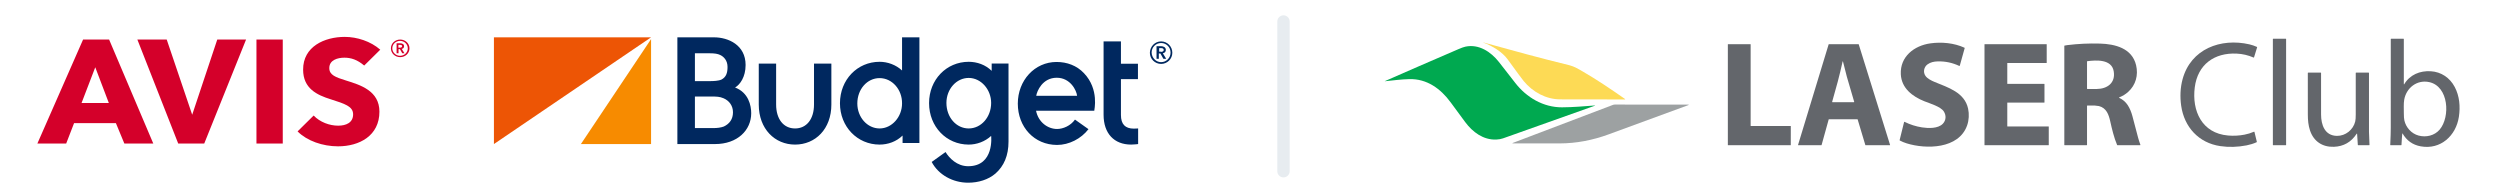 <?xml version="1.0" encoding="UTF-8"?>
<!DOCTYPE svg PUBLIC "-//W3C//DTD SVG 1.1//EN" "http://www.w3.org/Graphics/SVG/1.1/DTD/svg11.dtd">
<!-- Creator: CorelDRAW -->
<svg xmlns="http://www.w3.org/2000/svg" xml:space="preserve" width="107mm" height="8mm" version="1.1" style="shape-rendering:geometricPrecision; text-rendering:geometricPrecision; image-rendering:optimizeQuality; fill-rule:evenodd; clip-rule:evenodd"
viewBox="0 0 10700 800"
 xmlns:xlink="http://www.w3.org/1999/xlink"
 xmlns:xodm="http://www.corel.com/coreldraw/odm/2003">
 <defs>
  <style type="text/css">
   <![CDATA[
    .fil4 {fill:#00285F}
    .fil0 {fill:#D4002A}
    .fil3 {fill:#ED5505}
    .fil2 {fill:#F78B00}
    .fil6 {fill:#00A950;fill-rule:nonzero}
    .fil5 {fill:#63666B;fill-rule:nonzero}
    .fil8 {fill:#9DA1A2;fill-rule:nonzero}
    .fil1 {fill:#E7ECF0;fill-rule:nonzero}
    .fil7 {fill:#FDDA55;fill-rule:nonzero}
   ]]>
  </style>
 </defs>
 <g id="Capa_x0020_1">
  <path class="fil0" d="M1558.76 280.52c-29.65,-25.1 -56.33,-33.66 -84.76,-33.66 -28.45,0 -64.61,9.7 -64.61,44.5 0,29.67 27.25,39.37 71.12,53.06 62.84,19.4 143.43,44.51 143.43,133.51 0,102.69 -85.34,148.34 -177.2,148.34 -65.81,0 -132.78,-23.4 -173.08,-63.9l68.76 -67.9c27.27,28.52 68.15,43.36 104.91,43.36 33.76,0 64,-12.55 64,-48.49 0,-34.24 -35.56,-45.07 -96.02,-64.48 -58.67,-18.25 -117.95,-46.21 -117.95,-126.65 -0.59,-99.27 91.88,-140.35 178.41,-140.35 52.17,0 110.84,18.83 151.72,54.77l-68.73 67.89zm-1092.95 160.32l-116.76 0 58.67 -152.9 58.09 152.9zm190.26 173.44l-189.08 -445.01 -111.42 0 -195.59 445.01 123.29 0 33.77 -87.28 179 0 36.16 87.28 123.87 0zm397.11 -445.01l-123.28 0 -107.29 321.78 -109.04 -321.78 -125.65 0 174.83 445.01 111.43 0 179 -445.01zm44.46 445.01l112.6 0 0 -445.01 -112.6 0 0 445.01zm575.5 -407.35c0,21.11 17.78,37.65 39.7,37.65 21.95,0 39.72,-16.54 39.72,-37.65 0,-21.12 -17.77,-37.66 -39.72,-37.66 -21.92,0 -39.7,16.54 -39.7,37.66zm5.92 0c0,-17.69 14.83,-31.96 33.19,-31.96 18.38,0 33.19,14.27 33.19,31.96 0,17.68 -14.81,31.94 -33.19,31.94 -17.78,0 -33.19,-14.26 -33.19,-31.94zm18.37 21.11l8.31 0 0 -17.69 5.92 0 10.08 17.69 9.49 0 -11.86 -18.83c6.51,-1.14 10.07,-5.14 10.07,-11.41 0,-9.14 -8.29,-12.55 -16.6,-12.55l-15.41 0 0 42.79zm7.7 -23.97l0 -11.98 7.12 0c4.15,0 8.9,1.14 8.9,5.71 0,5.13 -5.33,6.27 -10.07,6.27l-5.95 0z"/>
  <path class="fil1" d="M5466.84 92.02c0,-14.61 11.85,-26.45 26.46,-26.45 14.62,0 26.46,11.84 26.46,26.45l0 640.84c0,14.61 -11.84,26.46 -26.46,26.46 -14.61,0 -26.46,-11.85 -26.46,-26.46l0 -640.84z"/>
  <polygon class="fil2" points="2486.31,616.54 2786.58,616.54 2786.58,167.35 "/>
  <polygon class="fil3" points="2113.98,159.76 2113.98,616.54 2786.58,159.76 "/>
  <path class="fil4" d="M4969.49 177.22c26.27,0 48.05,21.24 48.05,48.56 0,26.56 -21.78,47.8 -48.05,47.8 -26.27,0 -48.05,-21.24 -48.05,-47.8 0.77,-27.32 21.78,-48.56 48.05,-48.56zm0 88.77c22.51,0 40.53,-18.21 40.53,-40.98 0,-22.75 -18.02,-40.97 -40.53,-40.97 -22.51,0 -40.53,18.22 -40.53,40.97 0.75,22.77 18.77,40.98 40.53,40.98zm0 -68.29c9.77,0 20.28,4.56 20.28,15.94 0,7.59 -4.52,12.9 -12.77,14.41l14.26 23.53 -12 0 -12.77 -22.77 -6.75 0 0 22.77 -9.77 0 0 -53.88 19.52 0zm-0.74 24.28c5.26,0 12.01,-1.51 12.01,-8.34 0,-6.07 -6.02,-7.59 -10.51,-7.59l-9.01 0 0 15.18 7.51 0 0 0.75zm-115.61 328.55c-37.54,0 -55.53,-18.97 -55.53,-58.43l0 -153.27 72.79 0 0 -66.01 -72.79 0 0 -95.6 -74.32 0 0 314.12c0,79.68 45.03,127.48 117.85,127.48 14.99,0 30.02,-2.28 30.02,-2.28l0 -66.77c-9.01,0.76 -14.27,0.76 -18.02,0.76zm-213.94 -237.5c-30.77,-32.62 -72.82,-47.8 -117.09,-47.8 -93.83,0 -165.9,78.91 -165.9,178.32 0,100.15 70.54,176.78 168.13,176.78 51.05,0 102.85,-26.55 134.37,-67.52l-57.79 -40.97c-18.75,26.55 -51.04,40.21 -76.58,40.21 -39.76,0 -80.3,-28.84 -90.07,-78.16l249.22 0c-0.74,-1.52 22.51,-91.05 -44.29,-160.86zm-204.17 97.13c2.99,-20.49 27.03,-77.4 87.82,-77.4 58.55,0 84.83,54.64 87.08,77.4l-174.9 0zm-190.67 -138.1l0 31.11c-26.28,-25.79 -62.31,-38.69 -98.34,-38.69 -95.34,0 -169.65,76.63 -169.65,176.78 0,100.92 74.31,177.56 169.65,177.56 34.53,0 69.81,-12.9 96.08,-37.18 0,0 15.02,129.75 -98.33,129.75 -48.04,0 -81.08,-34.91 -96.83,-60.7l-59.31 42.49c29.28,55.38 90.83,88.78 156.14,88.78 43.54,0 86.32,-12.9 117.1,-39.46 36.03,-31.87 55.55,-76.63 55.55,-136.58l0 -333.86 -72.06 0zm-98.34 277.71c-53.3,0 -95.34,-47.8 -95.34,-109.26 0,-59.19 42.79,-106.99 95.34,-106.99 52.54,0 96.08,49.32 96.08,106.99 0,60.7 -42.78,109.26 -96.08,109.26zm-381.33 69.05c-95.34,0 -169.66,-76.64 -169.66,-176.79 0,-100.92 74.32,-177.55 169.66,-177.55 34.52,0 69.8,12.9 96.08,37.17l0 -141.89 74.32 0 0 452.23 -72.07 0 0 -31.87c-26.27,25.8 -62.3,38.7 -98.33,38.7zm0 -284.54c-53.31,0 -95.34,47.8 -95.34,108.51 0,59.18 42.79,106.98 95.34,106.98 52.54,0 96.08,-49.32 96.08,-106.98 0.75,-59.95 -42.79,-108.51 -96.08,-108.51zm-206.44 113.05l0 -175.27 -74.32 0 0 175.27c0,62.23 -31.52,102.44 -81.06,102.44 -49.55,0 -81.07,-40.21 -81.07,-102.44l0 -175.27 -74.32 0 0 175.27c0,104.72 69.06,171.49 155.39,171.49 87.07,0 155.38,-66.77 155.38,-171.49zm-659.08 169.21l0 -456.78 156.89 0c60.81,0 135.12,32.63 135.12,118.37 0,51.6 -24.02,84.23 -45.04,96.37 57.81,22 69.06,77.39 69.06,110.02 0,72.84 -59.3,132.02 -154.64,132.02l-161.39 0zm152.39 -68.29c19.51,0 34.53,-2.27 46.54,-6.83 24.02,-11.38 39.04,-31.11 39.04,-60.69 0,-28.08 -15.77,-49.33 -39.79,-59.95 -17.27,-7.59 -31.53,-7.59 -52.54,-7.59l-70.57 0 0 135.06 77.32 0zm-12.01 -201.07c13.51,0 36.03,-0.76 48.79,-6.83 19.51,-10.62 25.52,-28.07 25.52,-53.87 0,-28.07 -16.51,-44.01 -30.78,-50.84 -10.51,-5.31 -24.02,-7.59 -45.78,-7.59l-63.06 0 0 119.13 65.31 0z"/>
  <path class="fil5" d="M9728.85 165.88l54.72 0c0.53,0 0.95,0.42 0.95,0.95l0 453.76c0,0.52 -0.42,0.95 -0.95,0.95l-54.72 0c-0.53,0 -0.95,-0.43 -0.95,-0.95l0 -453.76c0,-0.53 0.42,-0.95 0.95,-0.95z"/>
  <path class="fil5" d="M10289.19 360.99l0.39 0c0,0 0,0 0,0 0.12,0 0.22,-0.06 0.28,-0.15 24.19,-41.14 67.61,-58.76 113.86,-55.93 44.61,2.73 81.36,27.54 102.4,67.14 20.74,39.04 24.55,83.87 17.93,127.81 -12.18,81.02 -78.27,141.82 -163.26,126.48 -34.43,-6.22 -60.41,-24.68 -77.93,-55.37 -0.1,-0.19 -0.31,-0.31 -0.53,-0.31 -0.04,0 -0.08,0 -0.12,0.01 -1.2,0.23 -3.55,44.76 -3.83,49.43 -0.05,0.81 -0.72,1.44 -1.53,1.44 0,0 0,0 0,0l-45.02 0c0,0 0,0 -0.01,0 -0.84,0 -1.53,-0.69 -1.53,-1.53 0,-0.02 0,-0.04 0.01,-0.06 0.59,-14.32 1.14,-28.62 1.66,-42.9 0.37,-9.98 0.55,-20.18 0.55,-30.61 0.05,-126.36 0.06,-252.7 0.04,-379.02 0,-0.84 0.67,-1.53 1.51,-1.53l52.81 -0.04c0.85,0 1.53,0.68 1.53,1.53l0 192.81c0,0 0,0 0,0 0,0.44 0.35,0.79 0.79,0.8l0 0zm1.45 154.28c6.92,30.56 30.22,56.65 60.91,64.95 32.2,8.69 68.39,0.21 90.29,-25.64 45.98,-54.25 39.12,-185.13 -44.93,-203.2 -52.32,-11.27 -98.08,24.77 -106.93,75.57 -2.86,16.36 -1.59,38.96 -1.56,57.89 0.02,13.85 0.76,23.99 2.22,30.43z"/>
  <path class="fil5" d="M9573.24 229.47c-95.53,-4.59 -167.11,46.32 -179.64,144.25 -12.9,100.67 30.22,196.61 142.52,206.28 23.52,2.02 46.87,0.82 70.03,-3.59 14.07,-2.68 27.67,-6.88 40.81,-12.61 0.03,-0.02 0.08,-0.04 0.12,-0.05 0.8,-0.28 1.67,0.15 1.95,0.96 0.01,0.04 0.03,0.08 0.04,0.12l10.2 42.11c0.03,0.12 0.05,0.24 0.05,0.36 0,0.6 -0.35,1.15 -0.9,1.4 -13.7,6.09 -28.02,10.58 -42.94,13.48 -38.44,7.47 -75.95,8.53 -112.54,3.18 -92.46,-13.51 -154.53,-81.44 -167.54,-172.93 -5.39,-37.89 -3.89,-76.99 6.09,-113.62 35.34,-129.68 163.48,-177.06 285.85,-149.01 11.41,2.62 21.9,6.32 32.29,11.02 0.55,0.24 0.91,0.79 0.91,1.4 0,0.15 -0.03,0.3 -0.07,0.45l-13.21 42.65c-0.01,0.03 -0.02,0.06 -0.03,0.08 -0.3,0.8 -1.19,1.2 -1.98,0.9 -0.03,-0.01 -0.05,-0.02 -0.08,-0.03 -22.9,-10 -46.88,-15.6 -71.93,-16.8z"/>
  <path class="fil5" d="M8135.48 317.88c-3.74,-75.42 57.14,-122.62 126.44,-132.27 48.4,-6.75 101.37,-1.87 146.06,18.62 0.54,0.25 0.88,0.79 0.88,1.39 0,0.14 -0.02,0.28 -0.06,0.42l-20.95 75.22c-0.18,0.65 -0.78,1.11 -1.47,1.11 -0.22,0 -0.45,-0.05 -0.65,-0.15 -29.36,-13.83 -60.11,-20.3 -92.26,-19.44 -16.39,0.45 -30.79,3.58 -43.44,12.57 -15.63,11.11 -20.2,33.25 -9.2,49.2 8.37,12.12 25.51,20.52 39.13,26.17 57.35,23.81 128.43,44.44 143.54,114.41 4.99,23.1 3.69,49.19 -4.18,71.53 -35.83,101.67 -175.89,102.69 -258.65,76.95 -10.76,-3.36 -20.6,-7.43 -29.54,-12.23 -0.49,-0.27 -0.79,-0.78 -0.79,-1.34 0,-0.13 0.01,-0.25 0.04,-0.37l19.11 -77.13c0.17,-0.69 0.79,-1.17 1.49,-1.17 0.23,0 0.46,0.05 0.67,0.16 23.53,11.7 48.37,19.6 74.52,23.69 26.4,4.13 68.65,5.77 89.08,-15.46 14.11,-14.66 15.24,-35.58 4.26,-52.74 -13.32,-20.83 -59.9,-34.32 -83.24,-43.63 -50.8,-20.26 -97.84,-55.69 -100.79,-115.51z"/>
  <path class="fil5" d="M8932.48 453.27l0 166.74c0,0.84 -0.69,1.53 -1.53,1.53l-94.12 0c-0.85,0 -1.53,-0.69 -1.53,-1.53l0 -423.39c0,-0.71 0.49,-1.33 1.19,-1.5 3.86,-0.87 7.7,-1.55 11.52,-2.03 46.35,-5.71 92.87,-7.9 139.56,-6.57 65.06,1.86 137.58,19.72 154.94,92.55 10.14,42.53 -1.43,85.07 -34.09,114.38 -11.1,9.96 -23.58,17.62 -37.44,23 -2.26,0.88 -2.28,1.82 -0.08,2.83 14.98,6.81 26.95,17.13 35.93,30.98 8.51,13.12 15.15,28.67 19.91,46.66 8.24,31.05 16.43,62.14 24.6,93.25 1.95,7.41 5.12,17.19 9.52,29.32 0.06,0.16 0.09,0.34 0.09,0.52 0,0.84 -0.69,1.53 -1.53,1.53l-96.72 0c-0.62,0 -1.17,-0.37 -1.41,-0.94 -13.56,-32 -22.08,-68.62 -29.46,-101.49 -6.49,-28.89 -16.35,-57.09 -48.41,-65.2 -3.17,-0.79 -8.96,-1.51 -17.37,-2.14 -3.81,-0.27 -14.5,-0.28 -32.06,-0.03 -0.84,0.01 -1.51,0.69 -1.51,1.53 0,0 0,0 0,0l0 0zm114.19 -148.51c-9.06,-52.37 -75.57,-47.67 -112.86,-42.86 -0.77,0.09 -1.34,0.75 -1.33,1.52l0 115.87c0,0 0,0 0,0 0,0.84 0.67,1.52 1.51,1.53 17.39,0.12 30.79,0.14 40.2,0.03 45,-0.47 81.16,-26.01 72.48,-76.09z"/>
  <path class="fil5" d="M7493.35 539.28l170.7 0c0.33,0 0.6,0.27 0.6,0.6l-0.14 81.06c0,0.33 -0.26,0.6 -0.59,0.6l-268.13 0c-0.33,0 -0.6,-0.27 -0.6,-0.6l0 -431.14c0,-0.33 0.27,-0.6 0.6,-0.6l96.37 0c0.33,0 0.6,0.27 0.6,0.6l0 348.88c0,0.33 0.26,0.6 0.59,0.6l0 0z"/>
  <path class="fil5" d="M7826.81 511.1l-30.51 109.92c-0.09,0.3 -0.36,0.51 -0.68,0.52l-99.4 0c-0.38,0 -0.7,-0.32 -0.7,-0.71 0,-0.06 0.01,-0.13 0.03,-0.2l131.09 -430.92c0.09,-0.3 0.37,-0.51 0.68,-0.51l127.33 0c0,0 0,0 0,0 0.3,0 0.58,0.2 0.67,0.49l134.26 430.93c0.02,0.07 0.03,0.14 0.03,0.21 0,0.39 -0.31,0.71 -0.7,0.71 0,0 0,0 0,0l-104.56 0c-0.31,0 -0.58,-0.21 -0.67,-0.51l-33 -109.94c-0.09,-0.3 -0.36,-0.51 -0.67,-0.51l-122.52 0c-0.32,0.01 -0.6,0.22 -0.68,0.52l0 0zm59.55 -247.77c-6.69,28.82 -12.9,57.88 -20.84,86.41 -7.93,28.53 -15.88,57.13 -23.85,85.82 -0.02,0.09 -0.03,0.16 -0.04,0.23 -0.11,0.84 0.5,1.6 1.35,1.71 0.06,0 0.13,0.01 0.2,0.01l91.23 0c0.1,0 0.17,-0.01 0.25,-0.02 0.83,-0.13 1.4,-0.92 1.27,-1.77 -0.02,-0.07 -0.03,-0.14 -0.05,-0.21 -10.6,-35.65 -21.05,-71.36 -31.36,-107.13 -3.27,-11.4 -8.83,-33.24 -16.68,-65.52 -0.05,-0.24 -0.24,-0.43 -0.49,-0.47 -0.5,-0.1 -0.83,0.22 -0.99,0.94z"/>
  <path class="fil5" d="M8591.2 270.24l0 88.16c0,0.38 0.31,0.69 0.69,0.69l157.78 -0.01c0.38,0 0.69,0.3 0.69,0.68l0 78.59c0,0.38 -0.31,0.69 -0.69,0.69l-157.78 -0.02c-0.38,0 -0.69,0.31 -0.69,0.69l0 100.81c0,0.38 0.31,0.69 0.69,0.69l176.14 -0.03c0.39,0 0.69,0.3 0.69,0.69l0 78.98c0,0.38 -0.3,0.69 -0.69,0.69l-273.71 0c-0.38,0 -0.69,-0.31 -0.69,-0.69l0 -430.96c0,-0.38 0.31,-0.69 0.69,-0.69l264.91 0c0.39,0 0.69,0.31 0.69,0.69l0 78.97c0,0.38 -0.3,0.69 -0.69,0.69l-167.34 0c-0.38,0 -0.69,0.31 -0.69,0.69l0 0z"/>
  <path class="fil6" d="M6208.51 437.74c-42.47,-58.11 -101.36,-101.07 -176.51,-99.14 -36.53,0.93 -69.76,5.69 -104.53,9.09 -0.25,0.02 -0.47,-0.13 -0.54,-0.36 -0.24,-0.79 289.46,-125.84 316.11,-137.38 12.37,-5.36 21.96,-8.78 28.75,-10.23 57.48,-12.39 109.38,22.22 143.25,65.21 23.54,29.89 46.95,59.89 70.23,89.98 48.11,62.21 120.23,104.76 200.2,104.45 46.94,-0.18 93.27,-4.47 140.02,-7.85 0.18,-0.01 0.35,-0.01 0.5,0 1.61,0.14 1.64,0.47 0.11,0.98 -2.34,0.79 -4.67,1.59 -6.98,2.4 -210.24,74.84 -338.96,120.59 -386.15,137.25 -8.49,3 -18.07,4.72 -28.74,5.16 -56.07,2.29 -101.51,-32.1 -133.39,-74.96 -20.89,-28.11 -41.67,-56.31 -62.33,-84.6z"/>
  <path class="fil7" d="M6775.38 306.72c29.15,16.93 57.79,34.67 85.94,53.21 31.42,20.71 62.54,41.87 93.36,63.47 2.13,1.49 1.9,2.23 -0.7,2.23l-171.31 -0.12c-34.7,-0.29 -69.4,-0.36 -104.08,-0.23 -61.36,0.24 -119.09,-31.71 -157.26,-78.42 -8.01,-9.78 -30.87,-40.74 -68.62,-92.87 -23,-31.79 -66.72,-58.17 -103.91,-71.65 0,0 0,-0.02 0,-0.02 -0.26,-0.08 -0.43,-0.26 -0.39,-0.38l0.08 -0.3c0,0 0,0 0,0 0.01,-0.02 0.1,-0.02 0.19,0 122.7,33.89 245.64,67.72 369.32,97.83 19.01,4.62 40.53,17.3 57.38,27.25z"/>
  <path class="fil5" d="M10088.49 573.44c-0.15,-2.45 -0.9,-2.65 -2.23,-0.6 -23.3,35.49 -55.65,53.97 -97.05,55.46 -49.26,1.79 -86.83,-23.27 -102.38,-70.01 -7.25,-21.81 -9.27,-43.42 -9.29,-68.47 -0.04,-59.13 -0.07,-118.27 -0.08,-177.42 0,-0.85 0.69,-1.53 1.53,-1.53l53.61 0c0.85,0 1.53,0.68 1.53,1.53 -0.05,59.2 -0.03,118.5 0.05,177.89 0.05,43.53 15.53,90.66 68,91.27 36.79,0.43 69.84,-26.26 78.23,-61.98 1.46,-6.22 2.19,-16.36 2.19,-30.41 -0.04,-58.93 -0.05,-117.85 -0.02,-176.77 0,-0.85 0.69,-1.53 1.53,-1.53l53.57 0c0.84,0 1.53,0.68 1.53,1.53 -0.04,84.05 -0.03,168.19 0.04,252.42 0.01,10.22 0.74,28.59 2.18,55.1 0,0.03 0,0.06 0,0.09 0,0.84 -0.69,1.53 -1.53,1.53 0,0 0,0 0,0l-46.91 0c-0.83,-0.01 -1.5,-0.65 -1.53,-1.45l-2.97 -46.65z"/>
  <path class="fil8" d="M7225.17 447.75c4.55,0.01 4.69,0.8 0.43,2.37 -113.36,41.62 -227.16,83.35 -341.4,125.22 -67.72,24.79 -137.24,38.36 -209.53,38.49 -66.38,0.09 -132.65,0.1 -198.81,0.03 -4.43,0 -4.57,-0.8 -0.43,-2.38 142.54,-54.14 285.07,-108.29 427.6,-162.43 2.7,-1.02 5.49,-1.54 8.38,-1.55 103.72,-0.19 208.3,-0.11 313.76,0.25z"/>
 </g>
</svg>
